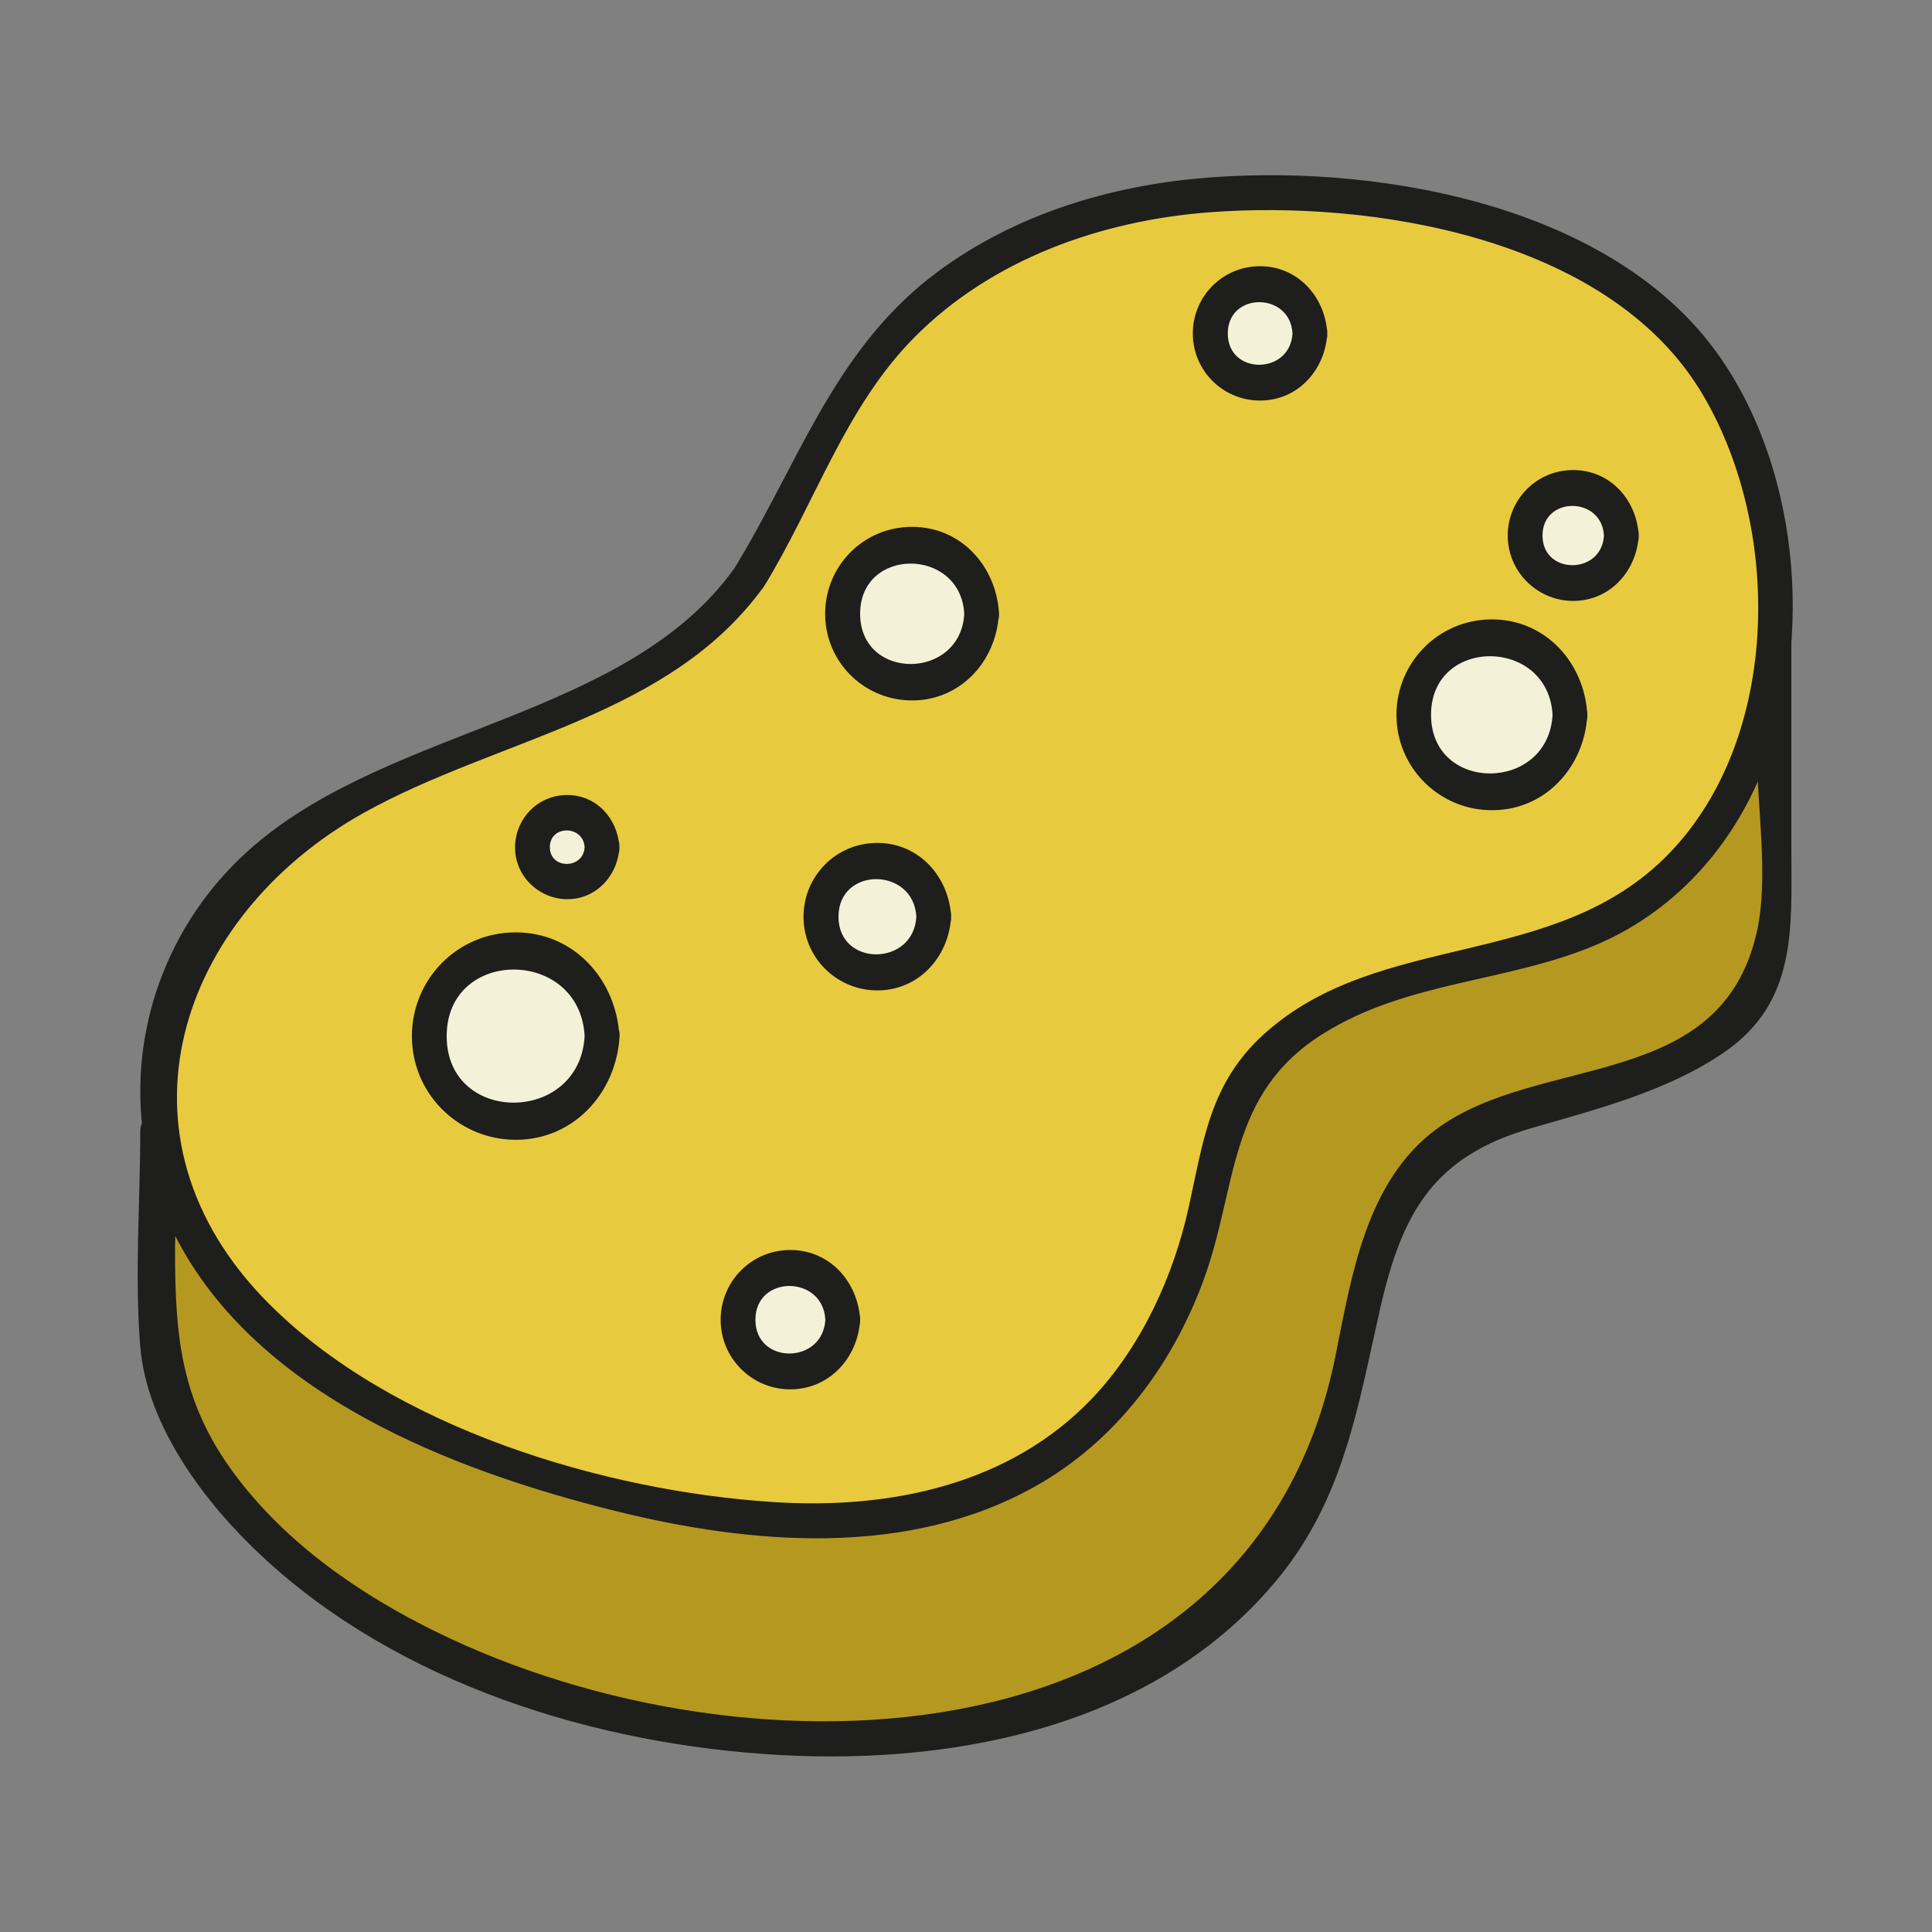 <?xml version="1.0" encoding="UTF-8"?>
<svg id="Layer_1" data-name="Layer 1" xmlns="http://www.w3.org/2000/svg" viewBox="0 0 100 100">
  <rect x="0" y="0" width="100" height="100" fill="#808080" stroke="none"/>
  <defs>
    <style>
      .cls-1 {
        fill: #1e1e1c;
      }

      .cls-1, .cls-2, .cls-3, .cls-4 {
        stroke-width: 0px;
      }

      .cls-2 {
        fill: #b5981f;
      }

      .cls-3 {
        fill: #e8ca3e;
      }

      .cls-4 {
        fill: #f4f1d9;
      }
    </style>
  </defs>
  <g>
    <path class="cls-2" d="m91.83,30.21v18.1c0,2.21-1.16,4.26-3.06,5.38-2.28,1.34-5.81,3-10.59,4.01-7.01,1.49-7.35,9.2-8.63,14.89-5.82,25.88-50.61,19.92-59.88,1.4-.67-1.34-1.5-2.57-1.5-4.07v-11.41l83.66-28.31Z"/>
    <path class="cls-1" d="m90.93,30.21v8.57c0,2.9.64,6.62,0,9.47-1.88,8.32-11.23,6.24-16.59,10.2-3.63,2.69-4.38,7.58-5.21,11.7-4.27,21.36-30.23,22.33-46.56,14.31-3.96-1.94-7.78-4.59-10.43-8.16-2.79-3.75-3.08-7.15-3.08-11.6,0-1.69.31-3.67,0-5.33-.24-1.27-.8.12-.31-.09,1.28-.58,2.73-.92,4.06-1.37l42.6-14.41c12.22-4.13,24.44-8.27,36.65-12.4,1.09-.37.62-2.11-.48-1.74-24.38,8.25-48.76,16.5-73.14,24.74-3.51,1.19-7.02,2.37-10.52,3.56-.38.13-.66.46-.66.87,0,3.68-.3,7.5,0,11.17.34,4.1,3.34,8.09,6.28,10.83,7.09,6.63,17.33,9.79,26.85,10.31s19.66-1.68,25.78-9.16c3.39-4.15,4.11-8.85,5.26-13.92s2.81-7.91,7.84-9.37c3.35-.97,7.01-1.9,9.94-3.9,3.84-2.62,3.51-6.46,3.51-10.57v-13.69c0-1.16-1.8-1.16-1.8,0Z"/>
  </g>
  <g>
    <path class="cls-3" d="m38.76,29.9c2-3.02,3.29-6.66,5.23-9.7,4.8-7.52,13.57-10.48,22.16-10.18,8.05.28,19.35,2.83,23.18,10.77,5.39,11.15,2.12,25.96-10.39,28.27-12.5,2.31-15.58,6.73-16.16,11.35s-4.62,25.77-35.39,15.58c-8.22-2.72-17.95-7.88-19.09-17.47-1.82-15.29,13.98-18.86,24.84-23.62,2.51-1.1,4.23-2.9,5.61-4.99Z"/>
    <path class="cls-1" d="m39.54,30.36c2.63-4.27,4.2-9.29,7.8-12.91,4.01-4.04,9.65-6.03,15.23-6.46,8.47-.65,20.52,1.32,25.39,9.15,4.3,6.94,4.29,18.03-1.6,24.07s-14.94,3.9-20.93,9.31c-2.82,2.55-3.14,5.53-3.91,9s-2.4,7.13-4.98,9.85c-4.27,4.49-10.47,5.76-16.46,5.38-8.85-.56-19.78-3.86-26.18-10.29-8.57-8.61-4.68-20.04,4.95-25.4,6.98-3.88,15.82-4.93,20.7-11.72.68-.94-.88-1.84-1.55-.91-5.53,7.71-17.65,8.16-24.83,14.32-5.83,4.99-7.64,13.28-4.1,20.22,4.2,8.23,14.32,12.13,22.75,14.23,7.07,1.76,15.17,2.44,21.77-1.27,4.13-2.32,7.05-6.21,8.68-10.6,1.81-4.87,1.21-9.7,6.22-12.83,4.46-2.79,9.73-2.64,14.39-4.71,3.56-1.59,6.31-4.48,7.95-8,3.18-6.86,2.48-16.41-2-22.58-5.65-7.77-18.01-9.82-26.96-8.96-4.89.47-9.76,2.04-13.68,5.08-5.08,3.94-6.94,9.82-10.2,15.12-.61.99.95,1.9,1.55.91Z"/>
  </g>
  <g>
    <circle class="cls-4" cx="26.69" cy="53.63" r="4.47"/>
    <path class="cls-1" d="m30.26,53.63c-.25,4.57-7.14,4.61-7.14,0s6.9-4.58,7.14,0c.06,1.15,1.86,1.16,1.8,0-.16-2.91-2.33-5.37-5.37-5.37s-5.37,2.45-5.37,5.37,2.3,5.23,5.13,5.36c3.13.14,5.45-2.35,5.62-5.36.06-1.16-1.74-1.15-1.8,0Z"/>
  </g>
  <g>
    <circle class="cls-4" cx="40.91" cy="68.31" r="2.71"/>
    <path class="cls-1" d="m42.72,68.31c-.13,2.32-3.62,2.34-3.62,0s3.5-2.32,3.62,0c.06,1.15,1.86,1.16,1.8,0-.11-1.96-1.57-3.61-3.61-3.61s-3.61,1.65-3.61,3.61,1.56,3.53,3.46,3.6c2.1.08,3.65-1.59,3.76-3.6.06-1.16-1.74-1.15-1.8,0Z"/>
  </g>
  <g>
    <circle class="cls-4" cx="77.21" cy="37" r="4.04"/>
    <path class="cls-1" d="m80.36,37c-.22,4.03-6.29,4.06-6.29,0s6.07-4.03,6.29,0c.06,1.15,1.86,1.16,1.8,0-.14-2.68-2.15-4.94-4.94-4.94s-4.94,2.26-4.94,4.94,2.12,4.82,4.72,4.93c2.88.13,5.01-2.16,5.16-4.93.06-1.16-1.74-1.15-1.8,0Z"/>
  </g>
  <g>
    <circle class="cls-4" cx="65.23" cy="17.26" r="2.58"/>
    <path class="cls-1" d="m66.9,17.26c-.12,2.15-3.35,2.17-3.35,0s3.24-2.15,3.35,0c.06,1.15,1.86,1.16,1.8,0-.1-1.88-1.51-3.48-3.48-3.48s-3.48,1.59-3.48,3.48,1.5,3.4,3.34,3.47c2.02.08,3.51-1.53,3.62-3.47.06-1.16-1.74-1.15-1.8,0Z"/>
  </g>
  <g>
    <circle class="cls-4" cx="47.21" cy="31.77" r="3.6"/>
    <path class="cls-1" d="m49.91,31.77c-.19,3.45-5.39,3.48-5.39,0s5.2-3.45,5.39,0c.06,1.15,1.86,1.16,1.8,0-.13-2.44-1.95-4.5-4.5-4.5s-4.5,2.05-4.5,4.5,1.93,4.38,4.3,4.48c2.62.11,4.56-1.97,4.69-4.48.06-1.16-1.74-1.15-1.8,0Z"/>
  </g>
  <g>
    <circle class="cls-4" cx="29.36" cy="43.85" r="1.8"/>
    <path class="cls-1" d="m30.26,43.85c-.06,1.15-1.8,1.16-1.8,0s1.73-1.15,1.8,0,1.86,1.16,1.8,0c-.08-1.46-1.17-2.7-2.7-2.7s-2.69,1.23-2.7,2.7,1.18,2.63,2.6,2.69c1.56.06,2.72-1.2,2.8-2.69.06-1.16-1.74-1.15-1.8,0Z"/>
  </g>
  <g>
    <circle class="cls-4" cx="45.42" cy="47.45" r="2.92"/>
    <path class="cls-1" d="m47.43,47.45c-.14,2.58-4.03,2.61-4.03,0s3.89-2.58,4.03,0c.06,1.15,1.86,1.16,1.8,0-.11-2.07-1.66-3.82-3.82-3.82s-3.82,1.74-3.82,3.82,1.65,3.73,3.66,3.81c2.22.09,3.86-1.67,3.98-3.81.06-1.16-1.74-1.15-1.8,0Z"/>
  </g>
  <g>
    <circle class="cls-4" cx="81.43" cy="27.72" r="2.49"/>
    <path class="cls-1" d="m83.02,27.72c-.11,2.04-3.18,2.05-3.18,0s3.07-2.04,3.18,0c.06,1.15,1.86,1.16,1.8,0-.1-1.84-1.47-3.39-3.39-3.39s-3.39,1.55-3.39,3.39,1.47,3.31,3.25,3.38c1.97.08,3.42-1.49,3.53-3.38.06-1.16-1.74-1.15-1.8,0Z"/>
  </g>
</svg>